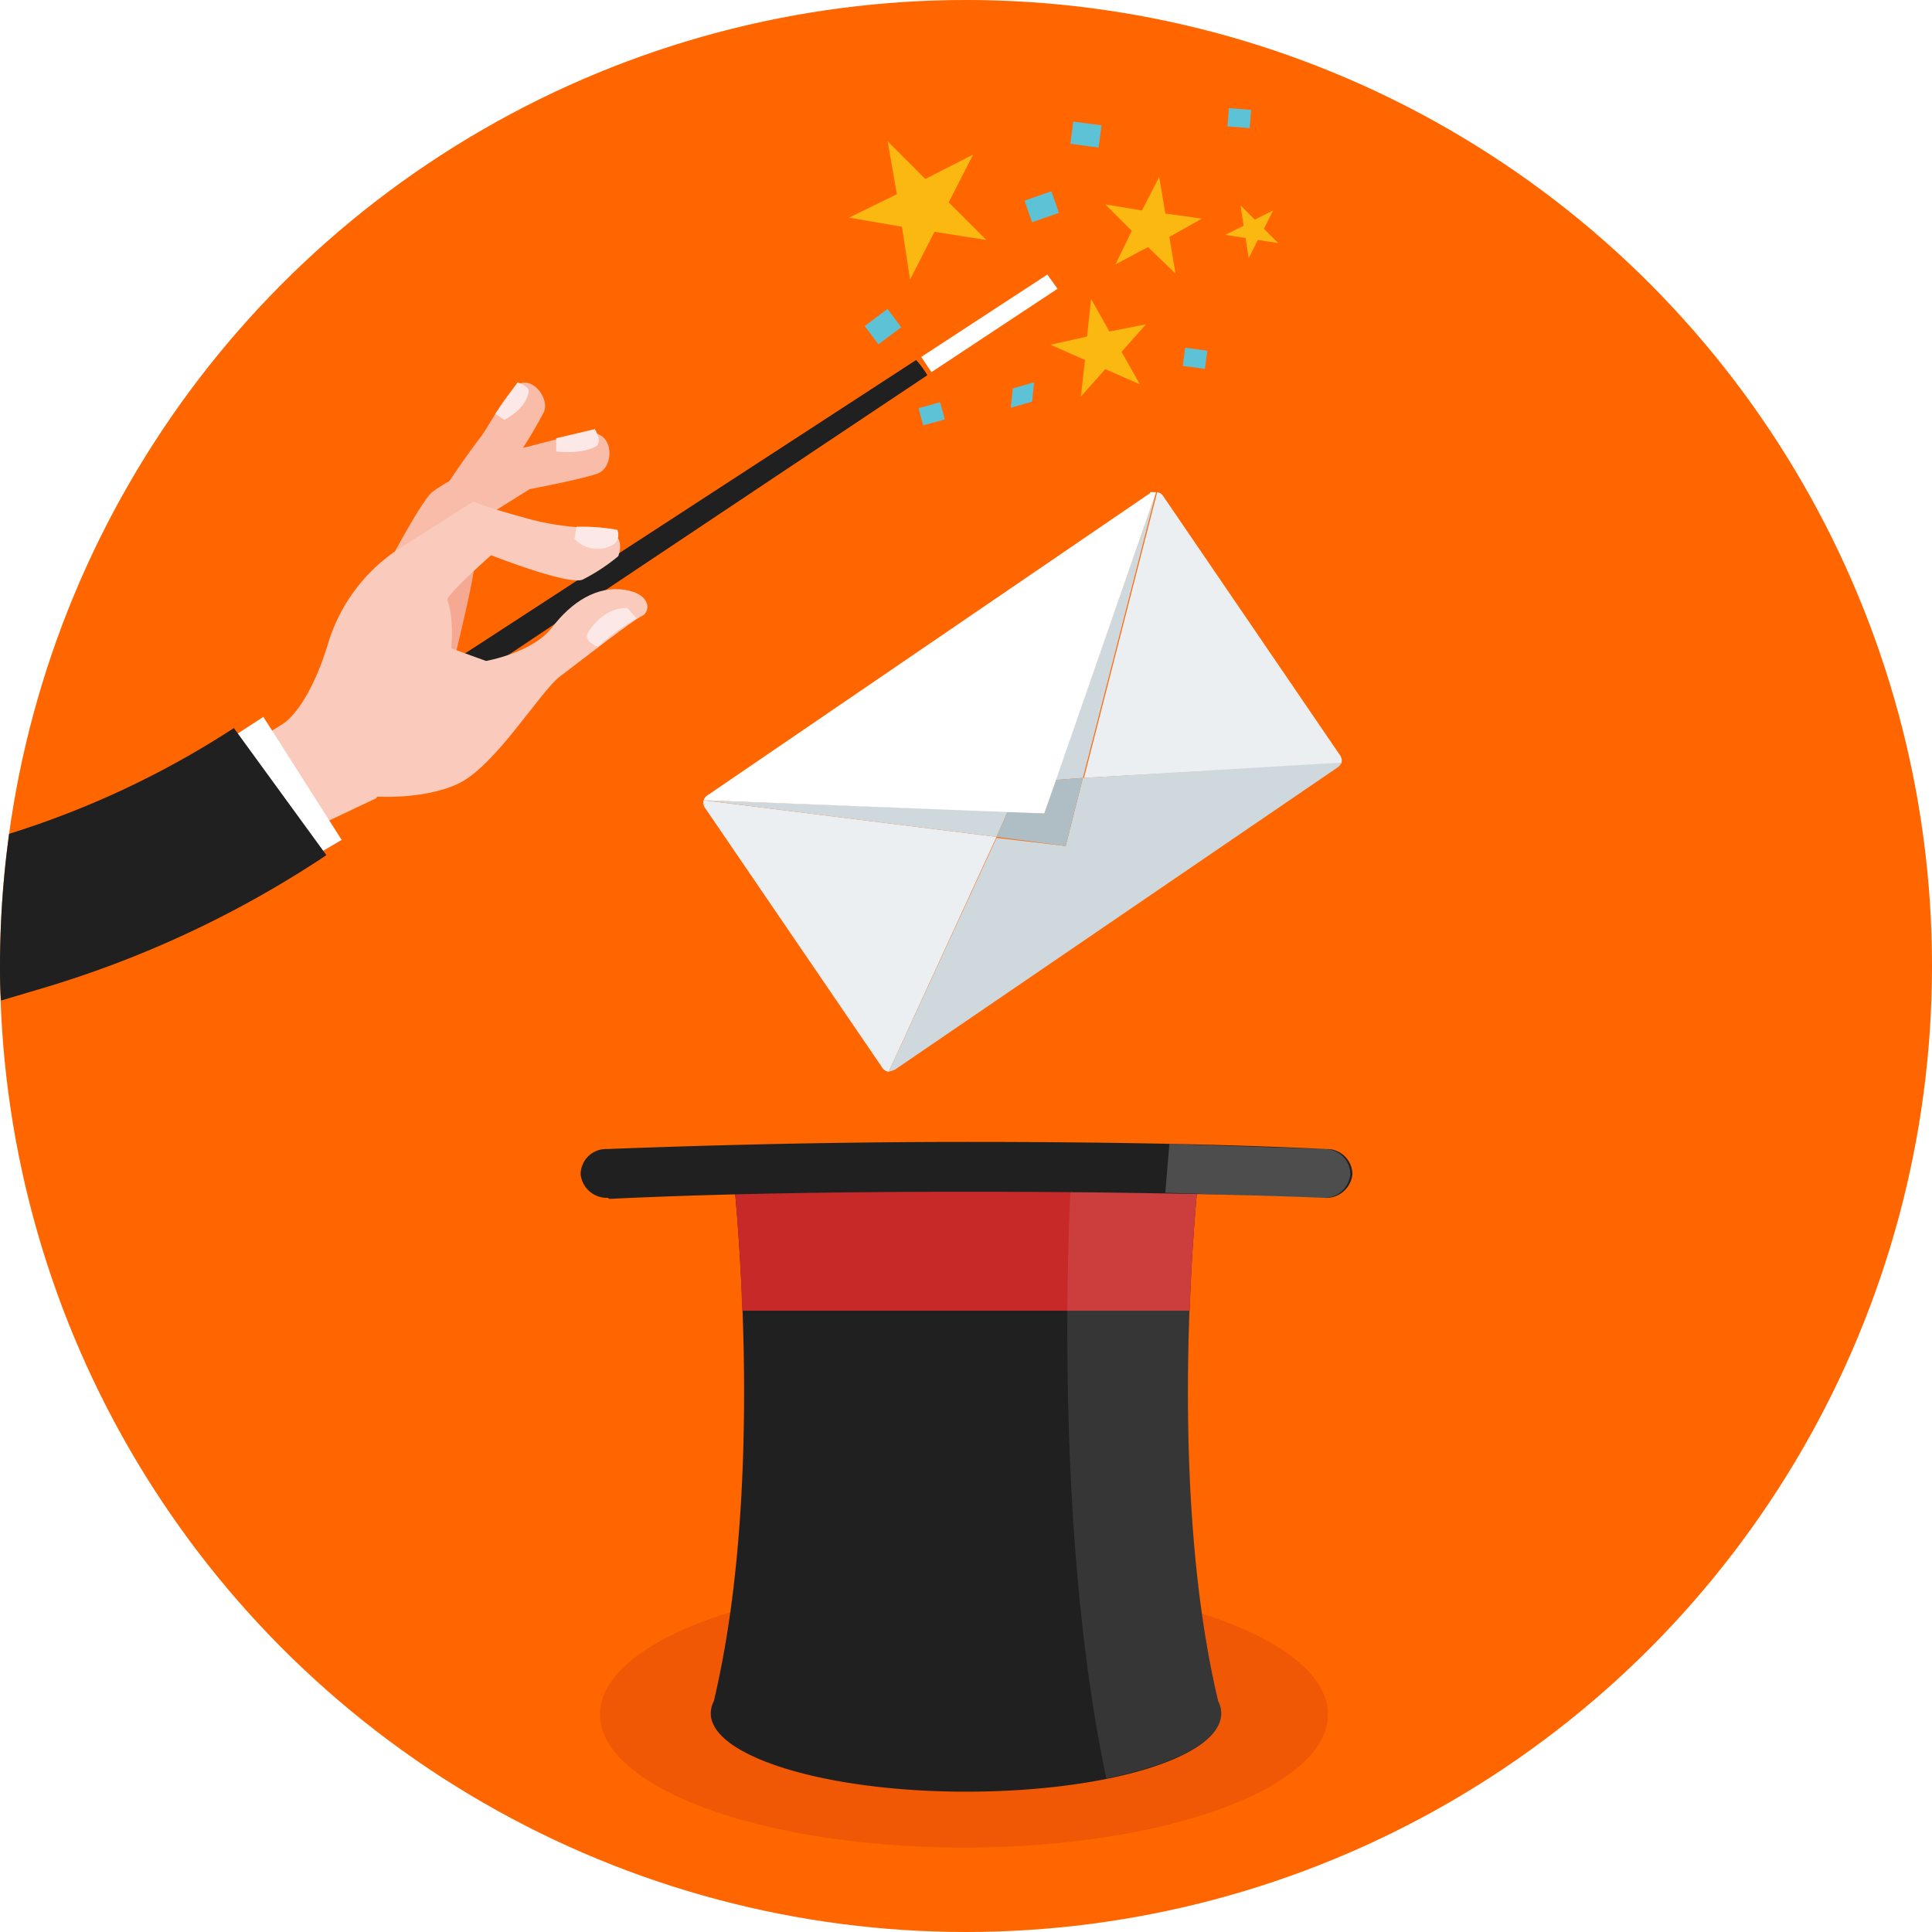 <svg id="e584e2a8-6170-4e1f-ad32-f044c2a51049" data-name="Calque 1" xmlns="http://www.w3.org/2000/svg" width="190" height="190" viewBox="0 0 190 190"><defs><style>.e5e4d6c6-fa90-4bc5-a4f6-a6424e3efad0{fill:#f60;}.\31 53c2e45-cb04-4d77-a459-05f1c38f4f04{fill:#eceff1;}.\38 ba8c0c0-5220-4633-ab56-ee3ad1fc5a9a{fill:#cfd8dc;}.\33 6e3b8c5-85ed-477e-b495-ba517cffbd85{fill:#afbec5;}.ce186ddd-8f7e-4270-88b1-2bab1d9572d0{fill:#fff;}.\37 c5b7787-bca3-4d4e-aca8-84157bd33584{fill:#b71e1e;}.\33 77f9e35-179d-4d3d-ae7f-755d30e9ae7f,.\37 c5b7787-bca3-4d4e-aca8-84157bd33584{opacity:0.2;}.\37 bec247d-609d-4bfe-a45d-9da8ee77aa4b{fill:#202021;}.\31 4bff349-ad68-4eee-87a7-04512205744c{fill:#c72828;}.\38 08e7ec4-5ddb-41b8-8f41-15aaf0b0593c{opacity:0.1;}.bc74762f-cdc1-4f74-b1a2-17ec478fa34d{fill:#f8bca8;}.c88e0dbb-1913-49f5-a6a6-b669a60f163e{fill:#fce9e7;}.\34 1a9510f-b262-4a15-9354-c83d3b81d875{fill:#f5a992;}.\32 12976f3-12ed-4495-b406-4f492734d26b{fill:#facbbd;}.a5c699b3-eea0-4dce-8454-fec1a7c124df{fill:#fbb810;}.\31 bc47cb0-f606-4bd1-b13e-6c982dfb75c6{fill:#5ec2d7;}</style></defs><title>magic-link</title><circle class="e5e4d6c6-fa90-4bc5-a4f6-a6424e3efad0" cx="95" cy="95" r="95"/><path class="153c2e45-cb04-4d77-a459-05f1c38f4f04" d="M142.4,161L153,137.9l-28.8-3.6a0.9,0.9,0,0,0,.1.7l17.4,25.5A0.9,0.9,0,0,0,142.4,161Z" transform="translate(-55 -55.6)"/><path class="153c2e45-cb04-4d77-a459-05f1c38f4f04" d="M168.8,104l-7.2,28.1,25.3-1.4a0.9,0.9,0,0,0-.1-0.8l-17.4-25.5A0.9,0.9,0,0,0,168.8,104Z" transform="translate(-55 -55.6)"/><path class="8ba8c0c0-5220-4633-ab56-ee3ad1fc5a9a" d="M161.5,132.1l-1.7,6.7-6.8-.8L142.4,161l0.6-.2,43.5-29.7a0.9,0.9,0,0,0,.4-0.5Z" transform="translate(-55 -55.6)"/><path class="8ba8c0c0-5220-4633-ab56-ee3ad1fc5a9a" d="M158.8,132.3l2.7-.2,7.2-28.1h0Z" transform="translate(-55 -55.6)"/><path class="8ba8c0c0-5220-4633-ab56-ee3ad1fc5a9a" d="M124.2,134.3h0l28.8,3.6,1.1-2.5Z" transform="translate(-55 -55.6)"/><polygon class="36e3b8c5-85ed-477e-b495-ba517cffbd85" points="102.7 80 99.1 79.8 98 82.3 104.8 83.2 106.5 76.5 103.8 76.7 102.7 80"/><path class="ce186ddd-8f7e-4270-88b1-2bab1d9572d0" d="M168.1,104.1l-43.5,29.7a0.9,0.9,0,0,0-.4.5l33.5,1.3L168.7,104h-0.6Z" transform="translate(-55 -55.6)"/><ellipse class="7c5b7787-bca3-4d4e-aca8-84157bd33584" cx="94.8" cy="168.6" rx="35.8" ry="13.1"/><path class="7bec247d-609d-4bfe-a45d-9da8ee77aa4b" d="M174.8,222.9C169.4,200.2,173,170,173,170H127s3.6,30.2-1.8,52.9a2.6,2.6,0,0,0-.3,1.2c0,4.2,11.2,7.7,25.1,7.7s25.1-3.4,25.1-7.7A2.6,2.6,0,0,0,174.8,222.9Z" transform="translate(-55 -55.6)"/><path class="14bff349-ad68-4eee-87a7-04512205744c" d="M173,170H127s0.7,5.9,1,14.5h44C172.3,175.9,173,170,173,170Z" transform="translate(-55 -55.6)"/><g class="808e7ec4-5ddb-41b8-8f41-15aaf0b0593c"><path class="ce186ddd-8f7e-4270-88b1-2bab1d9572d0" d="M175.1,224.1a2.6,2.6,0,0,0-.3-1.2C169.4,200.2,173,170,173,170H160.4c-0.5,8.7-1.5,37.3,3.4,60.5C170.6,229.1,175.1,226.8,175.1,224.1Z" transform="translate(-55 -55.6)"/></g><path class="7bec247d-609d-4bfe-a45d-9da8ee77aa4b" d="M114.8,173.4a2.6,2.6,0,0,1-2.7-2.3,2.5,2.5,0,0,1,2.6-2.5c10.4-.4,22.6-0.7,35.4-0.7s25,0.2,35.3.7a2.5,2.5,0,0,1,2.6,2.5,2.6,2.6,0,0,1-2.8,2.3c-10.3-.4-22.4-0.6-35.1-0.6s-24.8.2-35.1,0.7h-0.1Z" transform="translate(-55 -55.6)"/><g class="377f9e35-179d-4d3d-ae7f-755d30e9ae7f"><path class="ce186ddd-8f7e-4270-88b1-2bab1d9572d0" d="M185.3,168.6l-15.3-.5-0.4,4.8,15.4,0.5a2.6,2.6,0,0,0,2.8-2.3A2.5,2.5,0,0,0,185.3,168.6Z" transform="translate(-55 -55.6)"/></g><path class="bc74762f-cdc1-4f74-b1a2-17ec478fa34d" d="M102.5,105.7l2.3-3.7a44.6,44.6,0,0,0,3.7-5.9c0.6-1.5-1.5-3.9-2.9-2.4s-2.8,4.3-3.5,5.1a80.8,80.8,0,0,0-4.9,7.3c-0.5,1.1-.7,6.8-0.7,6.8Z" transform="translate(-55 -55.6)"/><path class="c88e0dbb-1913-49f5-a6a6-b669a60f163e" d="M105.9,93.2s1.2,0.4,1.1.9-0.3,1.6-2.4,2.8l-0.9-.6S104.6,95,105.9,93.2Z" transform="translate(-55 -55.6)"/><path class="bc74762f-cdc1-4f74-b1a2-17ec478fa34d" d="M95.5,124.8a100,100,0,0,1,2.3-10.5c1-2.8,4.5-7.6,4.5-7.6l4.8-3s4.8-.9,6.6-1.5,1.7-4.2-.7-4-6.3,1.5-7.4,1.6-7,3.3-8.1,4.2-4.5,7.4-4.5,7.4Z" transform="translate(-55 -55.6)"/><path class="41a9510f-b262-4a15-9354-c83d3b81d875" d="M99.1,122.8s1.9-7.6,2.4-10.5a20.4,20.4,0,0,0,.2-5.7l-7.1,3.2Z" transform="translate(-55 -55.6)"/><path class="7bec247d-609d-4bfe-a45d-9da8ee77aa4b" d="M145.1,91L73,137.9l1.6,2.4,71.6-47.8A10.2,10.2,0,0,0,145.1,91Z" transform="translate(-55 -55.6)"/><path class="ce186ddd-8f7e-4270-88b1-2bab1d9572d0" d="M146.6,92.2L159,84,158,82.6l-12.4,8.1Z" transform="translate(-55 -55.6)"/><path class="212976f3-12ed-4495-b406-4f492734d26b" d="M114,107.5a24.9,24.9,0,0,1-7.1-.9c-4.8-1.3-5.3-1.7-5.3-1.7l-7.1,4.5a17,17,0,0,0-7.3,9.7c-2,6.4-4.4,7.7-4.4,7.7l-2.7,1.7,2.4,10.1,9.5-4.5,6.8-10.8s1.3-5.5.2-8.7c-0.1-.5,4.3-4.4,4.3-4.4s7.6,3,9,2.4a18.6,18.6,0,0,0,3.5-2.3C116.7,107.8,114,107.5,114,107.5Z" transform="translate(-55 -55.6)"/><path class="212976f3-12ed-4495-b406-4f492734d26b" d="M102.8,120.6s4.6-.8,6.5-3.3,4.4-4.1,7.1-3.7,2.6,2.2,1.7,2.6-6,4.4-8,5.9-6.4,8.9-10.1,10.6-8.8,1.2-8.8,1.2l-4.7,2-2.4-10.1,2.7-1.7s2.4-1.2,4.4-7.7Z" transform="translate(-55 -55.6)"/><path class="c88e0dbb-1913-49f5-a6a6-b669a60f163e" d="M113.8,119.2s-1.4-.5-1-1.3,1.9-2.6,3.9-2.5l0.9,1A23.2,23.2,0,0,0,113.8,119.2Z" transform="translate(-55 -55.6)"/><path class="c88e0dbb-1913-49f5-a6a6-b669a60f163e" d="M115.7,107.7a1.2,1.2,0,0,1-.3,1.4,3.1,3.1,0,0,1-3.9-.5l0.2-1.2A20.3,20.3,0,0,1,115.7,107.7Z" transform="translate(-55 -55.6)"/><path class="c88e0dbb-1913-49f5-a6a6-b669a60f163e" d="M113.5,97.8s0.8,1.3.1,1.7-2,.7-3.9.5V98.7Z" transform="translate(-55 -55.6)"/><polygon class="ce186ddd-8f7e-4270-88b1-2bab1d9572d0" points="25.9 70.5 21.9 73.1 27.8 86 33.6 82.6 25.9 70.5"/><path class="7bec247d-609d-4bfe-a45d-9da8ee77aa4b" d="M78,127.2h0a89.2,89.2,0,0,1-22.1,10.4,95.8,95.8,0,0,0-.9,12.9c0,1.2,0,2.3.1,3.5l4.7-1.4a103.4,103.4,0,0,0,27.3-12.9Z" transform="translate(-55 -55.6)"/><polygon class="a5c699b3-eea0-4dce-8454-fec1a7c124df" points="107.3 29.4 109.1 32.6 112.7 31.9 110.3 34.6 112.1 37.8 108.7 36.3 106.3 39 106.7 35.4 103.3 33.9 106.9 33.1 107.3 29.4"/><polygon class="a5c699b3-eea0-4dce-8454-fec1a7c124df" points="114 17.4 114.6 21 118.2 21.5 115 23.3 115.6 26.9 112.9 24.3 109.7 26 111.3 22.7 108.7 20.1 112.3 20.7 114 17.4"/><polygon class="a5c699b3-eea0-4dce-8454-fec1a7c124df" points="87.3 13.9 91 17.6 95.7 15.2 93.3 19.9 97 23.6 91.9 22.8 89.5 27.5 88.7 22.3 83.5 21.4 88.2 19.1 87.3 13.9"/><polygon class="a5c699b3-eea0-4dce-8454-fec1a7c124df" points="122 20.2 123.4 21.6 125.2 20.7 124.3 22.5 125.7 23.9 123.7 23.6 122.8 25.4 122.5 23.4 120.5 23.1 122.3 22.2 122 20.2"/><rect class="1bc47cb0-f606-4bd1-b13e-6c982dfb75c6" x="140.4" y="86.5" width="2.8" height="2.25" transform="translate(-79.2 46.9) rotate(-36.8)"/><rect class="1bc47cb0-f606-4bd1-b13e-6c982dfb75c6" x="156" y="74.9" width="2.8" height="2.25" transform="translate(-71.2 0.3) rotate(-19.2)"/><rect class="1bc47cb0-f606-4bd1-b13e-6c982dfb75c6" x="160.7" y="67.5" width="2.2" height="2.8" transform="translate(17.1 164.5) rotate(-82.4)"/><rect class="1bc47cb0-f606-4bd1-b13e-6c982dfb75c6" x="171.7" y="89.8" width="1.8" height="2.19" transform="translate(4.6 194.3) rotate(-82.4)"/><rect class="1bc47cb0-f606-4bd1-b13e-6c982dfb75c6" x="145.5" y="95.5" width="2.2" height="1.75" transform="translate(-75.4 -13) rotate(-15.5)"/><polygon class="1bc47cb0-f606-4bd1-b13e-6c982dfb75c6" points="101.5 39.5 99.4 40.1 99.6 38.2 101.7 37.6 101.5 39.5"/><rect class="1bc47cb0-f606-4bd1-b13e-6c982dfb75c6" x="176.1" y="66.1" width="1.8" height="2.19" transform="translate(41 182.8) rotate(-85.5)"/></svg>